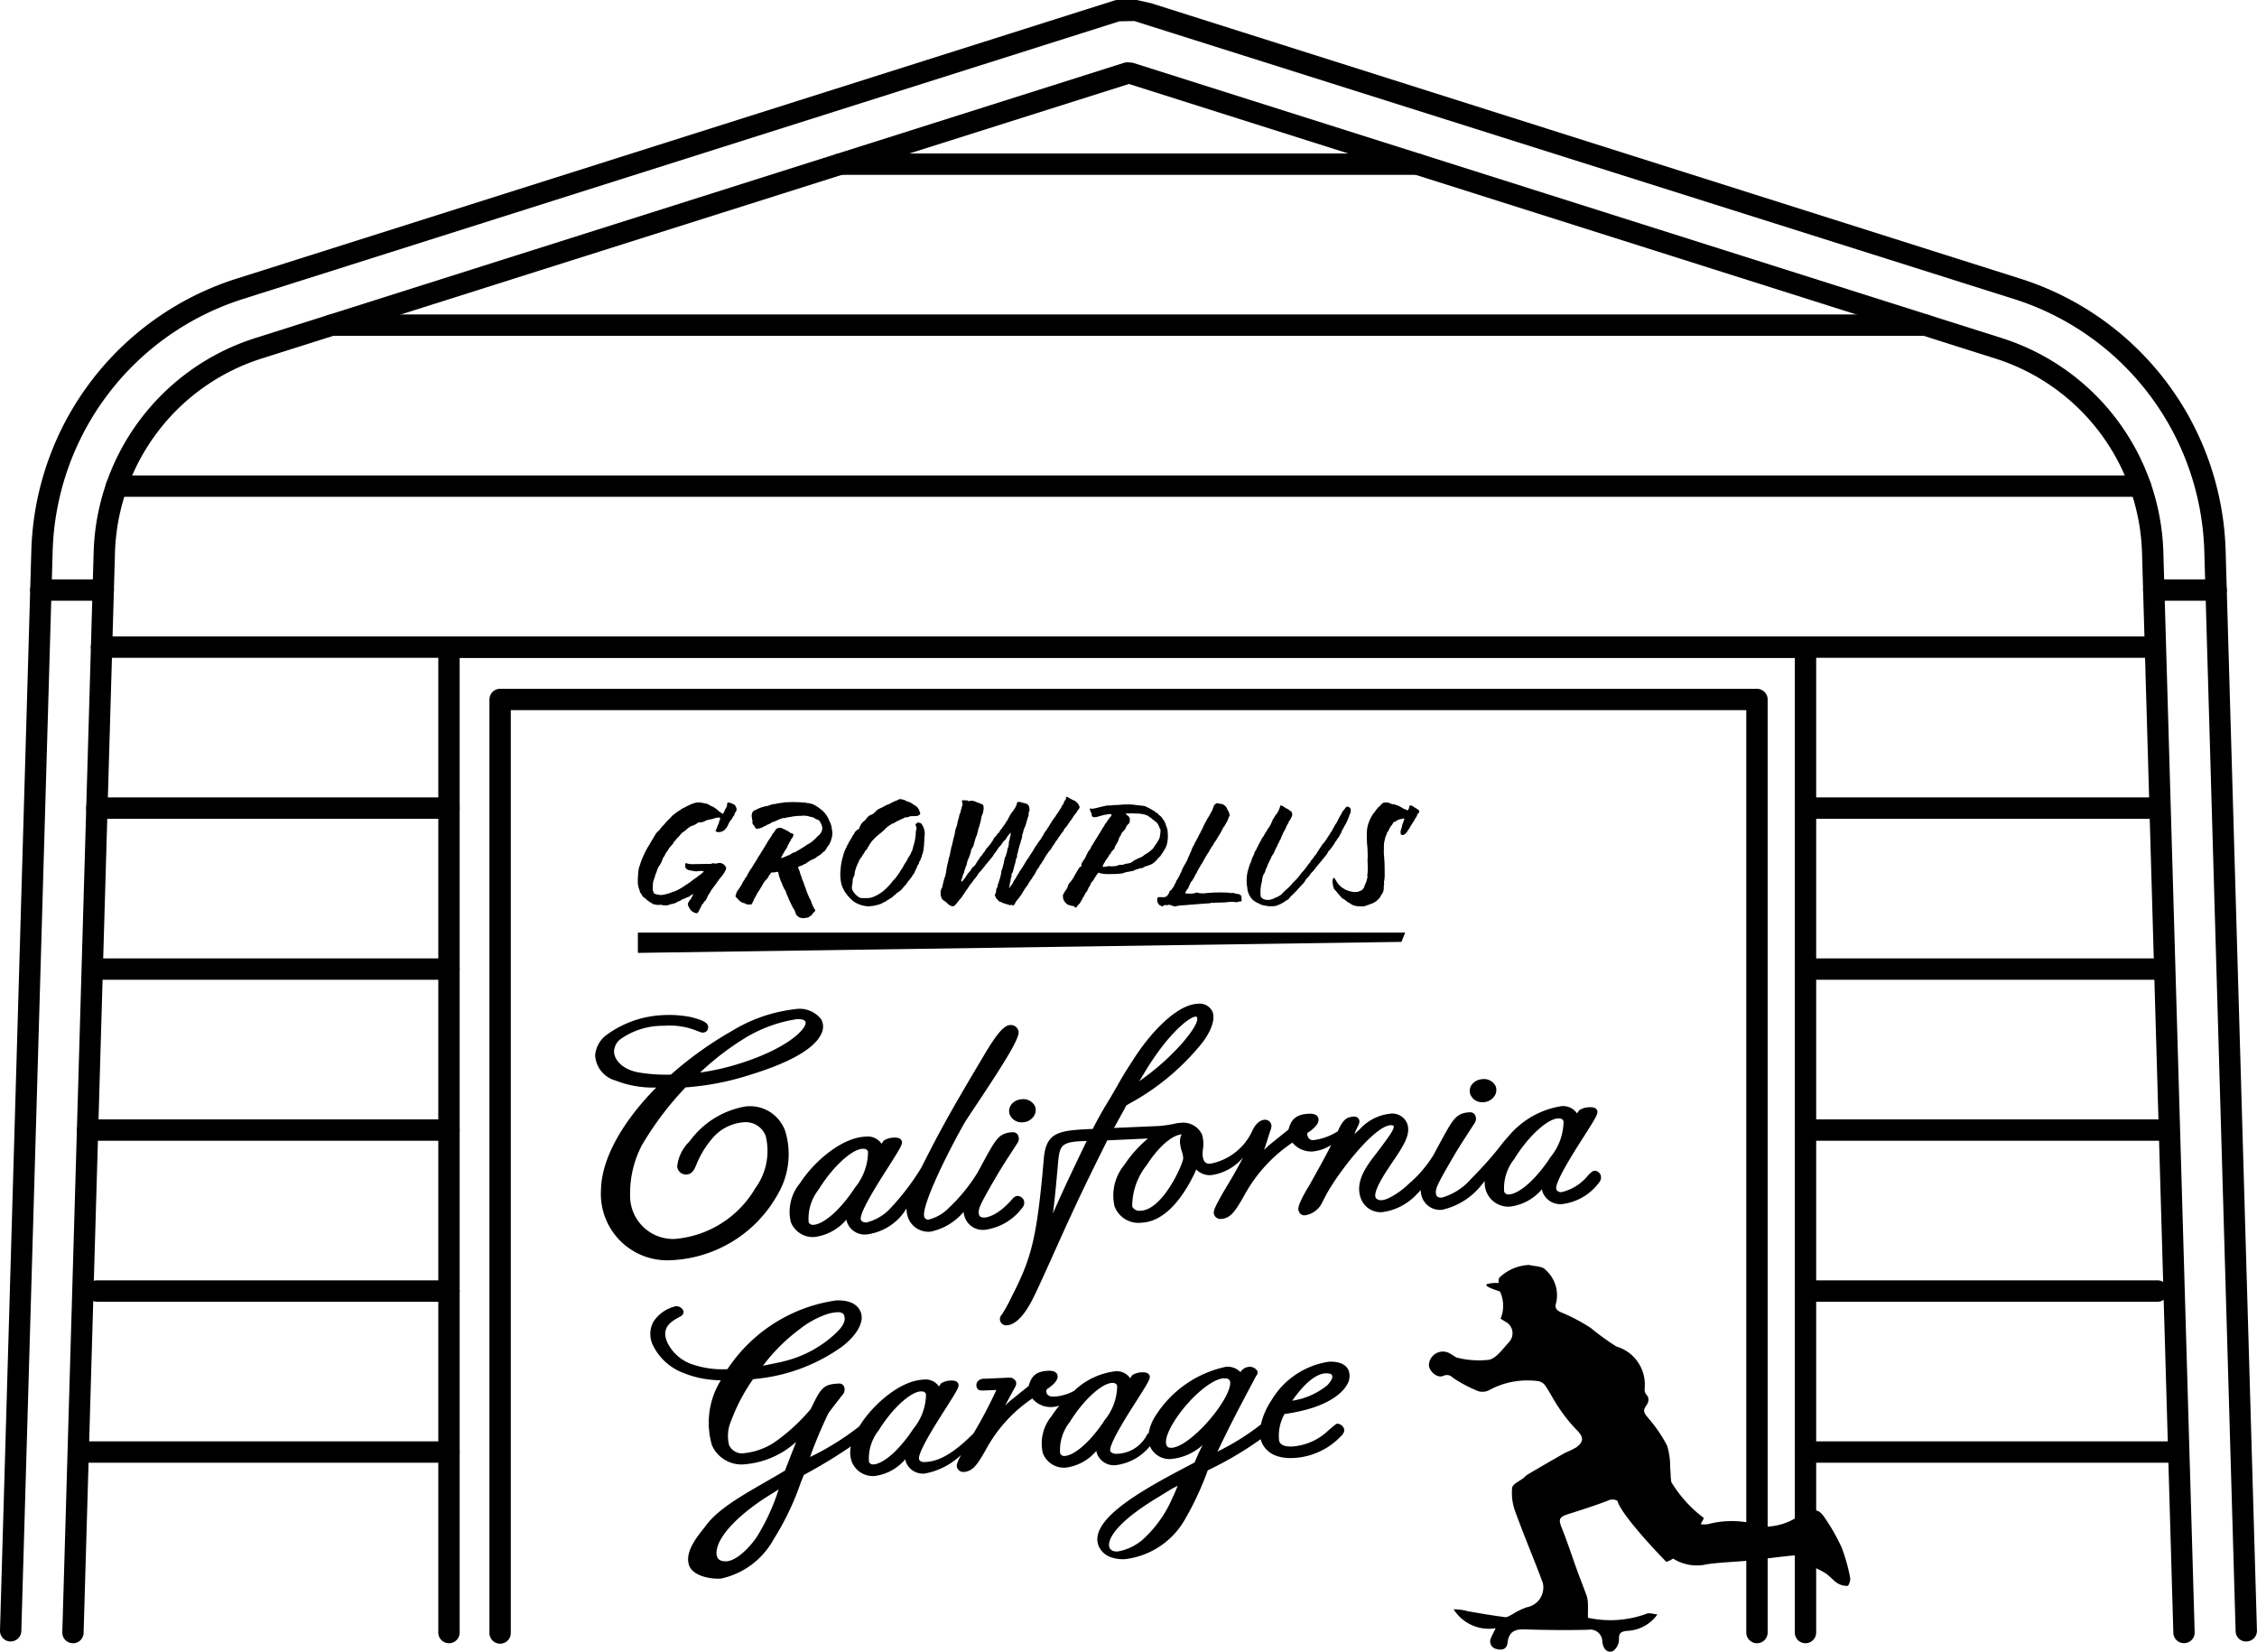 <svg xmlns="http://www.w3.org/2000/svg" xmlns:xlink="http://www.w3.org/1999/xlink" width="121.482" height="88.909" viewBox="0 0 121.482 88.909">
  <defs>
    <clipPath id="clip-path">
      <rect id="長方形_409" data-name="長方形 409" width="121.482" height="88.909" transform="translate(0 0)" fill="none"/>
    </clipPath>
  </defs>
  <g id="グループ_431" data-name="グループ 431" transform="translate(0 0)">
    <g id="グループ_430" data-name="グループ 430" clip-path="url(#clip-path)">
      <path id="パス_2807" data-name="パス 2807" d="M39.234,43.2a1.109,1.109,0,0,1,.309.125.562.562,0,0,1,.108.225.355.355,0,0,1-.092.209.155.155,0,0,0-.025.092.341.341,0,0,1-.041.066.291.291,0,0,0-.067.108.621.621,0,0,1-.067.1.228.228,0,0,0-.066.083c-.009.025-.042.066-.05.084a.567.567,0,0,0-.059.125.716.716,0,0,1-.233.291l-.067.041a.6.6,0,0,1-.084.026.727.727,0,0,1-.108.017.165.165,0,0,1-.108-.017c-.075-.026-.084-.059-.033-.133a.408.408,0,0,0,.041-.084.459.459,0,0,1,.033-.108,1.475,1.475,0,0,0,.075-.176.321.321,0,0,1,.042-.133c.025-.05.034-.074.008-.107s-.033-.034-.092-.026a.944.944,0,0,0-.258.059,1.077,1.077,0,0,1-.175.041.527.527,0,0,0-.108.025.259.259,0,0,1-.075.016.354.354,0,0,0-.1.051.616.616,0,0,1-.167.058c-.109.016-.167-.007-.242.05a.448.448,0,0,1-.117.076c-.025.007-.05.025-.05.033a.913.913,0,0,0-.208.074,1.376,1.376,0,0,0-.208.159,1.372,1.372,0,0,1-.209.158.448.448,0,0,0-.109.109,1.568,1.568,0,0,1-.142.159,1.138,1.138,0,0,0-.125.141.255.255,0,0,1-.066.076.123.123,0,0,0-.05.082.963.963,0,0,1-.092.117c-.042.041-.067.067-.067.075s-.025.034-.049.058a.323.323,0,0,0-.068.109.59.59,0,0,1-.074.1.889.889,0,0,0-.125.225c0,.008-.034.041-.059.084a.332.332,0,0,0-.05.1,1.518,1.518,0,0,1-.217.416.392.392,0,0,0-.058.117,2.636,2.636,0,0,1-.117.317,1.344,1.344,0,0,1-.058.2.942.942,0,0,0-.076.4c-.016.217-.007.243.017.276a.111.111,0,0,1,.017.066c0,.059.125.11.3.133a.56.56,0,0,0,.266-.015,1.6,1.6,0,0,0,.4-.118A.364.364,0,0,1,36.257,48a2.055,2.055,0,0,0,.309-.142l.158-.092c.05-.033.108-.075.142-.092a.608.608,0,0,1,.091-.066.225.225,0,0,0,.084-.05c.016-.017.034-.033.05-.033a.488.488,0,0,0,.075-.058l.125-.092c.15-.117.192-.133.267-.2.05-.034.084-.067.092-.067a.192.192,0,0,0,.083-.058.507.507,0,0,1,.108-.091c.059-.043.034-.076-.091-.076a1,1,0,0,0-.167.008.61.61,0,0,1-.3-.016,1.779,1.779,0,0,1-.192-.033.32.32,0,0,1-.192-.133.544.544,0,0,1-.017-.135c0-.1.009-.125.092-.1a.859.859,0,0,0,.342.041c.292,0,.275-.008.551-.008.141,0,.292-.008.342,0a.347.347,0,0,0,.133-.033c.042-.016.05-.016.075,0a.355.355,0,0,0,.208-.008.377.377,0,0,1,.425.174c.034.059.042.068.026.135a.23.23,0,0,1-.042.1A.416.416,0,0,1,39,46.94c0,.017-.041.066-.057.1l-.059.076a.09.09,0,0,1-.042.057,1.852,1.852,0,0,0-.15.183c-.167.243-.308.426-.342.468a.245.245,0,0,1-.05.076c-.025.015-.034.049-.042.066a.215.215,0,0,1-.049.082.252.252,0,0,0-.034.059c0,.008-.025.025-.042.059a.884.884,0,0,0-.075.15.669.669,0,0,1-.075.141c-.041.051-.116.117-.116.143a.145.145,0,0,1-.042.058l-.025.016a.366.366,0,0,0-.059.117c-.016.051-.025.041-.033.059s-.05.1-.083.166c-.067.133-.084.15-.184.133a.529.529,0,0,1-.325-.25l-.041-.075a.342.342,0,0,1-.051-.15l.009-.059a.653.653,0,0,0,.05-.09.239.239,0,0,1,.058-.084c.033-.033.033-.017.041-.041s.051-.092.084-.168c.025-.059.058-.1.05-.108a.866.866,0,0,0-.184.108c0,.018-.116.067-.141.067a.286.286,0,0,0-.05.025,1.173,1.173,0,0,1-.133.059.261.261,0,0,0-.143.066.336.336,0,0,1-.107.059.279.279,0,0,0-.125.058.412.412,0,0,1-.1.049c-.025.01-.067.018-.083.026s-.042.017-.075.017a.882.882,0,0,0-.175.049.3.3,0,0,1-.175.026H35.74a.237.237,0,0,1-.1-.016.18.18,0,0,0-.116-.01.866.866,0,0,1-.267-.016.174.174,0,0,0-.076-.017.069.069,0,0,1-.042-.016c-.007,0-.033-.025-.075-.051a1.4,1.4,0,0,1-.333-.25.339.339,0,0,0-.075-.049.268.268,0,0,1-.117-.15.24.24,0,0,0-.058-.084.083.083,0,0,1-.034-.059.546.546,0,0,0-.049-.158,1.406,1.406,0,0,1-.067-.317,4.89,4.89,0,0,1,.05-.792l.058-.176c.017-.049.042-.133.058-.174a5.356,5.356,0,0,1,.384-.817c.017-.025.076-.117.125-.209s.133-.217.159-.266.075-.117.083-.143a.854.854,0,0,1,.2-.242.324.324,0,0,0,.092-.108,1.5,1.5,0,0,1,.166-.191.172.172,0,0,0,.042-.043,3.913,3.913,0,0,1,.293-.317.888.888,0,0,0,.116-.125c0-.008.017-.016.042-.041s.083-.059.133-.1a1.009,1.009,0,0,1,.134-.1.757.757,0,0,1,.149-.092.43.43,0,0,1,.084-.067c.008,0,.017,0,.034-.017a.44.44,0,0,1,.1-.049c.042-.018.084-.043.092-.043a.25.25,0,0,1,.083-.049l.134-.059c.025-.025.067-.033.075-.043a.25.25,0,0,0,.091-.023.762.762,0,0,1,.468-.043l.259.051.1.041c.05.025.117.076.159.092a.594.594,0,0,1,.167.084c.033.025.108.074.158.117a1.382,1.382,0,0,0,.275.207c.025,0,.042-.016.092-.133.025-.058.066-.133.092-.184a.307.307,0,0,0,.058-.158.306.306,0,0,1,.017-.108c.016-.017.024-.025.083-.017"/>
      <path id="パス_2808" data-name="パス 2808" d="M42.976,43.178c.033.009.133.009.234.017a1.381,1.381,0,0,1,.183.016.17.17,0,0,0,.091.018,1.2,1.2,0,0,1,.276.066,1.986,1.986,0,0,1,.342.209.664.664,0,0,0,.1.075,1.355,1.355,0,0,1,.366.449l.076.168a1.293,1.293,0,0,1,.117.317,1.5,1.5,0,0,0,.024.174.769.769,0,0,1,.009.25.647.647,0,0,1-.033.192.436.436,0,0,0-.026.076.448.448,0,0,1-.042.125.445.445,0,0,0-.033.083l-.05.076a.7.7,0,0,0-.1.14c-.076.126-.126.2-.142.2a.381.381,0,0,0-.109.082,1.039,1.039,0,0,1-.133.117.917.917,0,0,0-.192.125.264.264,0,0,1-.092.059c-.024.016-.092.041-.142.066a.655.655,0,0,0-.133.075.1.1,0,0,1-.067.035.377.377,0,0,0-.083.066.208.208,0,0,1-.092.049.08.08,0,0,0-.05.018.467.467,0,0,1-.192.092.2.2,0,0,0-.091.041c-.034.008-.05.05-.026.066.009,0,.018.026.018.041l.033.092a.34.34,0,0,1,.033.084,1.186,1.186,0,0,0,.041.143c.017.049.042.1.042.107a1.343,1.343,0,0,0,.092.251.334.334,0,0,1,.033.091.957.957,0,0,0,.067.184c.009.025.042.108.067.192s.067.183.091.242a1.173,1.173,0,0,1,.051.116.365.365,0,0,0,.041.092.553.553,0,0,1,.075.15,2.152,2.152,0,0,0,.2.442.258.258,0,0,1,.033.066c0,.018-.033.059-.083.1a.317.317,0,0,0-.092.117.079.079,0,0,1-.05.051.37.37,0,0,0-.075.049.331.331,0,0,1-.192.076.337.337,0,0,0-.084.008.231.231,0,0,1-.149,0c-.134-.025-.134-.025-.193-.074-.033-.026-.066-.059-.083-.069a.266.266,0,0,1-.05-.1l-.05-.133a.167.167,0,0,1-.025-.059.634.634,0,0,0-.059-.092.469.469,0,0,1-.057-.1.154.154,0,0,0-.026-.058c-.05-.092-.158-.325-.175-.375a1.143,1.143,0,0,0-.066-.151.5.5,0,0,1-.05-.133.831.831,0,0,0-.117-.233.218.218,0,0,1-.025-.05.16.16,0,0,0-.025-.059c-.017-.025-.025-.067-.033-.074-.017-.042-.05-.133-.076-.184a.307.307,0,0,1-.033-.075c-.017-.05-.033-.109-.066-.191a.432.432,0,0,1-.034-.117.324.324,0,0,0-.042-.151.163.163,0,0,0-.091,0,.557.557,0,0,1-.175.025c-.109.008-.126.016-.126.05a.232.232,0,0,1-.049.068.13.13,0,0,0-.042.057.655.655,0,0,1-.133.2.934.934,0,0,0-.176.225l-.058.1c-.009.018-.059.1-.109.184a1.331,1.331,0,0,1-.117.176,1.457,1.457,0,0,0-.074.141c-.042.066-.075.142-.092.166-.059.092-.067.117-.067.135a.165.165,0,0,1-.034.066.146.146,0,0,0-.024.059.234.234,0,0,1-.033.057l-.034.043h-.117a.277.277,0,0,1-.191-.043A1.031,1.031,0,0,0,40,48.6a.465.465,0,0,1-.2-.117c-.034-.034-.092-.092-.125-.133-.092-.075-.1-.11-.075-.159a.121.121,0,0,0,.016-.058.6.6,0,0,1,.117-.233l.051-.068a.266.266,0,0,1,.024-.049,1.221,1.221,0,0,0,.158-.268c.017-.033.05-.074.067-.108a.235.235,0,0,0,.051-.074.184.184,0,0,1,.05-.092.2.2,0,0,0,.075-.1.158.158,0,0,1,.05-.1.26.26,0,0,0,.033-.067.253.253,0,0,1,.033-.058l.05-.075a.264.264,0,0,1,.05-.076c.042-.057.125-.2.15-.24a.236.236,0,0,1,.042-.067.047.047,0,0,0,.025-.043.248.248,0,0,1,.033-.049.509.509,0,0,0,.084-.142,1.431,1.431,0,0,1,.116-.184l.067-.1a.33.33,0,0,1,.059-.1c.025-.051.066-.1.083-.134.042-.076.117-.191.134-.224l.058-.092a1.137,1.137,0,0,1,.075-.135c.025-.033.067-.092.091-.133s.067-.092.084-.117a.213.213,0,0,0,.034-.082.2.2,0,0,1,.041-.059.215.215,0,0,0,.058-.067,1.2,1.2,0,0,1,.151-.2.63.63,0,0,1,.116-.033c.092-.016.1-.008.25.059a.378.378,0,0,0,.076.033,2.284,2.284,0,0,1,.25.142.267.267,0,0,0,.1.059c.092.024.108.041.108.075a.478.478,0,0,1-.116.232.078.078,0,0,0-.034.068.239.239,0,0,1-.05.083.209.209,0,0,0-.041.076.165.165,0,0,1-.034.066.144.144,0,0,0-.042.075.254.254,0,0,1-.042.1c-.024.034-.049.084-.066.11a.11.11,0,0,1-.042.058l-.033.049a.262.262,0,0,1-.05.1.237.237,0,0,0-.042.076.275.275,0,0,1-.033.059c-.008.024-.034.058-.034.074-.008.034-.008.034.009.034.041-.016.158-.059.275-.108a.383.383,0,0,1,.125-.051c.017,0,.042-.008.042-.016s.033-.025.058-.042a.28.28,0,0,0,.092-.059.2.2,0,0,1,.075-.024.392.392,0,0,0,.158-.076,1.782,1.782,0,0,0,.184-.108c.075-.042.184-.109.317-.2a1.013,1.013,0,0,1,.167-.1,2.019,2.019,0,0,0,.4-.333.911.911,0,0,1,.1-.1.643.643,0,0,0,.124-.133.508.508,0,0,0,.084-.284.842.842,0,0,0-.084-.25.267.267,0,0,1-.041-.084.27.27,0,0,0-.175-.116l-.1-.05a.266.266,0,0,0-.175-.075l-.125-.033a1.093,1.093,0,0,0-.334-.043,2.017,2.017,0,0,1-.25.01,3.446,3.446,0,0,0-.392.049,1.071,1.071,0,0,1-.15.025.48.48,0,0,0-.15.033.071.071,0,0,1-.075.008.269.269,0,0,0-.109.018,1.951,1.951,0,0,0-.316.125.933.933,0,0,1-.217.084.168.168,0,0,0-.084.049.124.124,0,0,1-.049.033c-.009,0-.05.018-.076.026a.178.178,0,0,1-.058.025.14.14,0,0,0-.058.041.229.229,0,0,1-.067.033.165.165,0,0,0-.1.051,1.027,1.027,0,0,1-.3.092c-.084.008-.092,0-.151-.1a.38.38,0,0,0-.075-.108.179.179,0,0,1-.05-.166.145.145,0,0,0-.008-.092,1.238,1.238,0,0,1-.025-.159.425.425,0,0,1,.017-.217c.025-.058.033-.084.075-.109a.159.159,0,0,1,.058-.041.824.824,0,0,0,.133-.059,1.8,1.8,0,0,1,.5-.166.7.7,0,0,0,.184-.051.77.77,0,0,1,.208-.058.58.58,0,0,0,.158-.024.978.978,0,0,1,.142-.025,1.825,1.825,0,0,1,.192-.026,1.123,1.123,0,0,1,.275-.025,4.463,4.463,0,0,1,.567,0"/>
      <path id="パス_2809" data-name="パス 2809" d="M48.479,43.02a.763.763,0,0,1,.3.092.235.235,0,0,0,.074.033.742.742,0,0,1,.259.125l.1.067a.539.539,0,0,1,.259.267l.058.159c.008.041.008.049-.041.1-.034.018-.076.042-.076.051a1.908,1.908,0,0,1-.225.016c-.183,0-.209.008-.275.041a.4.4,0,0,1-.142.026.166.166,0,0,0-.116.033.257.257,0,0,1-.109.05.552.552,0,0,0-.125.067c-.025.008-.084.041-.117.051a.755.755,0,0,0-.125.066.142.142,0,0,1-.067.041.891.891,0,0,0-.233.125.169.169,0,0,1-.059.034c-.016.017-.074.058-.133.117a3.432,3.432,0,0,1-.4.35,3.279,3.279,0,0,0-.376.375l-.083.117c-.017.024-.041.067-.059.1a.461.461,0,0,1-.057.092.4.4,0,0,0-.042.082.228.228,0,0,1-.059.068c-.024.016-.05.042-.05.05a.61.61,0,0,1-.083.15.537.537,0,0,0-.059.084.4.4,0,0,1-.091.141.479.479,0,0,0-.075.117,1.412,1.412,0,0,1-.075.166c-.042.084-.084.192-.1.235l-.057.191a.532.532,0,0,0-.017.125.4.4,0,0,1-.051.167.5.5,0,0,0-.058.242.87.87,0,0,1-.025.192.623.623,0,0,0-.016.141.305.305,0,0,0,.049.183.951.951,0,0,0,.243.284c.141.109.166.117.442.109a1.707,1.707,0,0,0,.283-.017,2.035,2.035,0,0,0,.792-.468A2.722,2.722,0,0,0,48,47.491a1.008,1.008,0,0,1,.158-.176,4.291,4.291,0,0,0,.276-.383,2.44,2.44,0,0,1,.149-.225c.034-.068.068-.125.076-.151l.083-.125a.893.893,0,0,0,.1-.176c.025-.041.05-.1.076-.133a.813.813,0,0,0,.124-.232c.025-.043.042-.084.051-.1a.276.276,0,0,0,.024-.066l.042-.167a2.738,2.738,0,0,0,.133-.7.41.41,0,0,1,.026-.183.323.323,0,0,0-.017-.209c-.033-.084-.033-.092-.009-.117a.121.121,0,0,1,.042-.024c.017,0,.033-.018.042-.026.017-.033.041-.033.158.008a.118.118,0,0,1,.084.059.191.191,0,0,0,.042.074.923.923,0,0,1,.1.6c-.008.1-.008.234-.016.3a3.292,3.292,0,0,1-.042.426,1.242,1.242,0,0,1-.075.267.321.321,0,0,0-.016.074.666.666,0,0,1-.034.084.182.182,0,0,0-.025.076.372.372,0,0,1-.042.082.147.147,0,0,0-.041.076.19.19,0,0,1-.067.141.105.105,0,0,0-.034.067.484.484,0,0,1-.024.084l-.059.1a.887.887,0,0,1-.042.1l-.033.076a.256.256,0,0,1-.059.083.166.166,0,0,0-.049.076c-.008.023-.017.049-.034.058L49,47.29a.566.566,0,0,1-.066.091.642.642,0,0,0-.1.125.582.582,0,0,1-.117.151,1.326,1.326,0,0,0-.1.117c-.042.041-.075.1-.092.108a.727.727,0,0,1-.167.133.807.807,0,0,0-.166.134.091.091,0,0,1-.05.042.322.322,0,0,0-.092.084.255.255,0,0,1-.067.049.7.7,0,0,0-.084.05.559.559,0,0,1-.141.083.367.367,0,0,0-.076.058.083.083,0,0,1-.057.026.433.433,0,0,0-.109.058,1.1,1.1,0,0,1-.351.125,1.2,1.2,0,0,1-.283.049c-.025,0-.074.01-.109.01a.323.323,0,0,1-.124,0,.783.783,0,0,0-.15-.025,1.577,1.577,0,0,1-.567-.243,2.623,2.623,0,0,1-.442-.483,2.475,2.475,0,0,1-.184-.375,2.283,2.283,0,0,1-.066-.817c0-.041.016-.117.016-.176a3.4,3.4,0,0,1,.1-.516l.025-.084a1.711,1.711,0,0,1,.167-.434.232.232,0,0,0,.034-.082.1.1,0,0,1,.033-.059.955.955,0,0,0,.05-.092.263.263,0,0,1,.041-.084,3.149,3.149,0,0,0,.192-.332.3.3,0,0,1,.067-.084.259.259,0,0,0,.033-.075.131.131,0,0,1,.05-.068l.084-.074a.07.07,0,0,1,.05-.034c.041,0,.066-.05.092-.133a.563.563,0,0,1,.091-.167.536.536,0,0,1,.092-.108.868.868,0,0,0,.192-.192.56.56,0,0,1,.183-.166.568.568,0,0,0,.259-.16c.125-.124.183-.174.208-.174a3.863,3.863,0,0,0,.367-.184l.125-.059a.191.191,0,0,0,.092-.033,2.153,2.153,0,0,1,.342-.166.8.8,0,0,0,.133-.059c.034-.033.058-.033.125-.025"/>
      <path id="パス_2810" data-name="パス 2810" d="M57.457,42.9a2.657,2.657,0,0,0,.359.193.374.374,0,0,1,.125.083c.016.017.033.042.05.042a.939.939,0,0,1,.116.208c.009.05-.008.076-.074.168a.407.407,0,0,0-.068.1,1.285,1.285,0,0,1-.074.108,1.476,1.476,0,0,0-.176.242.846.846,0,0,1-.074.108.9.9,0,0,0-.084.117.166.166,0,0,1-.041.059.2.2,0,0,0-.042.066l-.092.125c-.083.075-.117.134-.117.159a.319.319,0,0,1-.067.1,1.812,1.812,0,0,0-.133.183.654.654,0,0,1-.083.11c-.009.008-.017.033-.034.049a.3.3,0,0,1-.067.109.591.591,0,0,0-.083.116.7.7,0,0,1-.075.117,1.188,1.188,0,0,0-.133.209.579.579,0,0,1-.092.115c-.025.034-.059.067-.075.092a.239.239,0,0,1-.05.076,1.794,1.794,0,0,0-.15.241l-.183.293a.727.727,0,0,0-.125.207.366.366,0,0,0-.042.051,1.284,1.284,0,0,0-.159.276l-.075.115a.434.434,0,0,0-.075.11c-.017.041-.041.083-.067.091a.1.1,0,0,0-.033.059.527.527,0,0,0-.05.074.678.678,0,0,0-.067.108.209.209,0,0,1-.033.068,1.789,1.789,0,0,0-.217.307.588.588,0,0,0-.058.1,2.171,2.171,0,0,1-.167.24l-.083.11c-.026.041-.067.074-.076.092a.389.389,0,0,0-.05.074c-.042.092-.1.176-.125.176s-.033-.018-.042-.025-.033-.018-.083-.008a.121.121,0,0,1-.116-.01.447.447,0,0,0-.075-.024,1.289,1.289,0,0,1-.317-.109.121.121,0,0,0-.067-.025c-.034,0-.05-.016-.2-.174a.536.536,0,0,1-.092-.217c.008-.008.025-.043.041-.059a.353.353,0,0,0,.026-.133.358.358,0,0,1,.083-.225c.009-.009.009-.025,0-.051a.219.219,0,0,1,.025-.109.217.217,0,0,0,.042-.116c.008-.033.025-.076.033-.1a1.134,1.134,0,0,0,.05-.176l.041-.166c0-.018.009-.059.009-.092a.415.415,0,0,1,.033-.125.708.708,0,0,0,.05-.159,1.209,1.209,0,0,1,.034-.134.357.357,0,0,0,.025-.1.43.43,0,0,1,.025-.133.957.957,0,0,0,.025-.1.161.161,0,0,1,.025-.066.111.111,0,0,0,.033-.059.33.33,0,0,1,.026-.1.754.754,0,0,0,.041-.158.331.331,0,0,1,.033-.135A.815.815,0,0,0,54.3,45.4a.518.518,0,0,1,.024-.15.2.2,0,0,0,.026-.1.148.148,0,0,1,.016-.092.567.567,0,0,0,.025-.1c0-.033.009-.084.009-.1.016-.034-.017-.034-.05.015a.635.635,0,0,0-.092.11.707.707,0,0,0-.092.141.283.283,0,0,1-.1.117L54,45.305a.6.6,0,0,1-.058.092.2.2,0,0,0-.051.067.507.507,0,0,1-.091.107.573.573,0,0,0-.1.135,2.508,2.508,0,0,1-.159.225.683.683,0,0,0-.066.092.78.78,0,0,1-.134.183c-.017,0-.017.016-.024.024a.3.3,0,0,1-.076.1c-.042.041-.075.091-.091.107a.307.307,0,0,1-.05.067.216.216,0,0,0-.059.058.263.263,0,0,1-.041.067,1.571,1.571,0,0,0-.109.133,1.41,1.41,0,0,1-.15.168.944.944,0,0,0-.092.115,1.592,1.592,0,0,1-.2.276.76.76,0,0,0-.076.1.915.915,0,0,1-.084.109.884.884,0,0,1-.074.1.613.613,0,0,0-.067.092c-.025.05-.1.15-.133.2a.177.177,0,0,0-.05.076c-.017.026-.05.067-.067.1a.344.344,0,0,0-.058.084.453.453,0,0,0-.05.074l-.075.1a.532.532,0,0,0-.092.109c-.175.217-.242.292-.284.308s-.05.025-.117,0a.482.482,0,0,1-.225-.141,1.315,1.315,0,0,0-.158-.133.339.339,0,0,1-.175-.2.473.473,0,0,1-.033-.207.449.449,0,0,1,.057-.283.215.215,0,0,0,.042-.126l.034-.142c.008-.033.025-.108.042-.158a.738.738,0,0,1,.058-.184,1.976,1.976,0,0,0,.075-.375c.008-.067.05-.267.083-.4l.025-.109a.955.955,0,0,1,.025-.133.891.891,0,0,0,.042-.117.167.167,0,0,1,.025-.092l.009-.092a.219.219,0,0,1,.016-.074.436.436,0,0,0,.025-.109.257.257,0,0,1,.025-.116c.008-.025.025-.059.025-.067a.459.459,0,0,1,.025-.117c.009-.05.025-.109.033-.142a1.315,1.315,0,0,1,.059-.233A1.557,1.557,0,0,0,51.4,44.8a1.459,1.459,0,0,1,.058-.234,1.071,1.071,0,0,0,.067-.217,1.259,1.259,0,0,1,.05-.216,1.847,1.847,0,0,0,.05-.193.538.538,0,0,1,.042-.141,1.072,1.072,0,0,0,.05-.15.277.277,0,0,1,.024-.1l.025-.1a.139.139,0,0,1,.026-.076.2.2,0,0,0,0-.166.15.15,0,0,1-.009-.084l.009-.049.149.008c.118,0,.142.008.167.025s.059.033.076.016c.033-.041.232-.016.316.025a.5.5,0,0,0,.1.043c.042.016.142.049.267.108a.072.072,0,0,1,.059.058.6.6,0,0,1,0,.292.262.262,0,0,0-.009.074.392.392,0,0,1-.025.076.93.93,0,0,0-.091.325l-.042.191a.551.551,0,0,0-.042.143l-.05.133a.358.358,0,0,0-.025.109.342.342,0,0,1-.033.125l-.017.083a.222.222,0,0,1-.042.1,3.528,3.528,0,0,0-.108.342.886.886,0,0,1-.167.384.15.15,0,0,0-.008.067,2.245,2.245,0,0,1-.175.491,1.386,1.386,0,0,0-.042.15c-.025.133-.033.159-.059.184a.249.249,0,0,0-.024.074.348.348,0,0,1-.017.067.1.1,0,0,0-.025.059,1,1,0,0,0-.033.134,1.066,1.066,0,0,1-.05.116.062.062,0,0,0-.017.033.825.825,0,0,1-.067.217.206.206,0,0,0-.017.1c.009.017.009.035.017.035a.386.386,0,0,0,.125-.135c.017-.025.034-.049.042-.049s.042-.059.075-.117a2.542,2.542,0,0,1,.217-.276.611.611,0,0,0,.066-.1.449.449,0,0,1,.142-.158.416.416,0,0,0,.1-.125c.042-.067.084-.143.108-.176s.068-.092.084-.125a.439.439,0,0,1,.1-.125.472.472,0,0,0,.083-.116.438.438,0,0,1,.076-.092l.075-.117a.507.507,0,0,1,.116-.15,1.063,1.063,0,0,0,.075-.092c.009-.008.026-.033.05-.059a.263.263,0,0,0,.059-.09c.016-.017.042-.059.075-.1a.276.276,0,0,0,.05-.1.541.541,0,0,1,.083-.108.563.563,0,0,0,.1-.125c.016-.025.041-.066.066-.076s.05-.033.05-.041a.376.376,0,0,1,.025-.051.2.2,0,0,0,.042-.074l.033-.041c.025-.01.042-.026.042-.034a.776.776,0,0,1,.1-.15c.05-.076.1-.133.1-.143a.386.386,0,0,1,.075-.115A1.682,1.682,0,0,0,54.3,44a2.2,2.2,0,0,1,.225-.35.258.258,0,0,0,.05-.067.11.11,0,0,1,.025-.041.863.863,0,0,0,.133-.283c.009-.059.017-.076.042-.084a.356.356,0,0,1,.208.017c.026.008.075.024.117.033.2.034.292.108.308.3a.236.236,0,0,1-.016.158.229.229,0,0,0-.025.125.227.227,0,0,1-.017.125c-.033.092-.058.166-.108.35a1.791,1.791,0,0,1-.075.225,1.27,1.27,0,0,0-.1.293.236.236,0,0,1-.033.1.177.177,0,0,0-.017.1,1.108,1.108,0,0,1-.024.142.887.887,0,0,0-.051.158.677.677,0,0,1-.05.159.531.531,0,0,0-.024.1.5.5,0,0,0-.026.091.943.943,0,0,0-.049.184.372.372,0,0,1-.042.149.246.246,0,0,0-.008.076.144.144,0,0,1-.017.1.413.413,0,0,0-.042.109,1.556,1.556,0,0,1-.066.274c-.026.092-.042.135-.068.26l-.024.082a.2.2,0,0,1-.034.092c-.033.033-.042.051-.049.143a.228.228,0,0,1-.026.133.125.125,0,0,0-.016.074.812.812,0,0,1-.026.158.787.787,0,0,0-.033.151.111.111,0,0,1-.017.084c-.024.082,0,.1.042.025a.457.457,0,0,1,.076-.1.567.567,0,0,0,.1-.175l.05-.091a.766.766,0,0,0,.075-.1,1.06,1.06,0,0,1,.109-.192.629.629,0,0,1,.066-.1c0-.016.026-.049.034-.075a6.152,6.152,0,0,0,.35-.551,1.224,1.224,0,0,1,.084-.125A.615.615,0,0,0,55.4,46.1l.126-.191c.041-.059.091-.141.116-.183a.159.159,0,0,1,.05-.084.4.4,0,0,0,.033-.066c.009-.017.017-.033.025-.033a.247.247,0,0,0,.067-.092A2.084,2.084,0,0,1,56,45.2c.008-.018.033-.051.05-.092l.049-.076c.009,0,.026-.033.042-.067s.05-.092.067-.117a1.241,1.241,0,0,1,.142-.2.1.1,0,0,0,.025-.051.188.188,0,0,1,.05-.075c.042-.058.05-.083.116-.183a3.086,3.086,0,0,1,.25-.368.854.854,0,0,0,.051-.082,1.286,1.286,0,0,1,.075-.109c.025-.034.108-.174.2-.307a.273.273,0,0,0,.033-.076.209.209,0,0,1,.05-.075.359.359,0,0,0,.067-.142c0-.026.034-.059.058-.1.042-.051.051-.075.051-.108a.1.1,0,0,1,.016-.068.053.053,0,0,1,.067,0"/>
      <path id="パス_2811" data-name="パス 2811" d="M61.042,43.321c.25.033.492.049.583.074a3.7,3.7,0,0,1,.351.176c.017.008.05.041.066.041a.535.535,0,0,1,.142.092.272.272,0,0,0,.092.059c.033.025.067.049.067.058a.143.143,0,0,0,.066.067.5.5,0,0,1,.134.133c.033.041.05.074.058.074s.008.018.017.043c.008.008.017.025.033.033a1,1,0,0,1,.109.266c.016.051.05.117.05.135a.7.7,0,0,1,.042.258,1.837,1.837,0,0,1-.051.641,1.226,1.226,0,0,1-.166.335c-.084.141-.092.158-.125.183a.2.2,0,0,0-.034.067c-.016.041-.1.084-.2.217a1.368,1.368,0,0,1-.108.107.721.721,0,0,1-.251.168,1.31,1.31,0,0,0-.149.057c-.051.018-.109.026-.134.034s-.042.034-.059.042a.478.478,0,0,1-.208.059.2.2,0,0,0-.1.033.893.893,0,0,1-.092.026.483.483,0,0,0-.117.049.516.516,0,0,1-.183.05.33.33,0,0,0-.1.024c-.017,0-.067.01-.1.01l-.134.033a.293.293,0,0,1-.108.041c-.025,0-.067.017-.091.017s-.109.008-.193.016-.25.008-.374.008A1.971,1.971,0,0,1,59.19,47c-.041-.033-.074-.033-.1.008-.016.025-.058.076-.108.15s-.075.133-.083.133-.017.018-.017.034a.542.542,0,0,1-.125.158l-.042.067a.457.457,0,0,1-.075.158,1.629,1.629,0,0,0-.116.234.409.409,0,0,1-.05.075.147.147,0,0,0-.059.084.077.077,0,0,1-.025.05.068.068,0,0,0-.025.042.128.128,0,0,1-.033.066.28.28,0,0,0-.059.092.763.763,0,0,1-.058.108.4.4,0,0,0-.059.117.639.639,0,0,1-.108.117c-.034.041-.075.1-.091.117-.059.067-.068.057-.126,0-.041-.043-.041-.051-.091-.043s-.092-.033-.242-.058a.589.589,0,0,1-.233-.241.421.421,0,0,1-.051-.168c0-.016.009-.049,0-.066-.017-.041,0-.049.025-.108a1.16,1.16,0,0,1,.067-.117.253.253,0,0,0,.033-.059.429.429,0,0,1,.059-.074.437.437,0,0,0,.075-.168.546.546,0,0,1,.075-.158,1.946,1.946,0,0,0,.308-.45c.217-.383.267-.442.3-.442s.042,0,.051-.067a.239.239,0,0,1,.033-.15c.025-.041.041-.084.067-.1,0-.008.016-.033.025-.058a.279.279,0,0,0,.066-.075l.025-.066c.042-.092.15-.3.167-.327a.811.811,0,0,0,.142-.216.075.075,0,0,1,.025-.059,1.387,1.387,0,0,0,.1-.158c.108-.183.25-.392.259-.417s.116-.176.116-.192a.079.079,0,0,1,.026-.041.5.5,0,0,0,.057-.1.481.481,0,0,1,.068-.108.905.905,0,0,0,.057-.074.283.283,0,0,1,.084-.143.184.184,0,0,0,.05-.066.154.154,0,0,1,.034-.059.279.279,0,0,0,.049-.066c.026-.034.05-.084.067-.1a.318.318,0,0,0,.108-.158c0-.034-.083-.043-.175-.034l-.167.034a.677.677,0,0,0-.158.033.261.261,0,0,1-.091.025.163.163,0,0,0-.059.016.952.952,0,0,1-.283.059c-.067,0-.134-.051-.134-.092a.392.392,0,0,0-.058-.2.092.092,0,0,1-.025-.058.079.079,0,0,0-.017-.059c-.016-.033-.016-.041,0-.051s.042-.016.067-.008c.066.026.125,0,.259-.025a1.734,1.734,0,0,0,.225-.059A1.64,1.64,0,0,0,59.4,43.4a1.1,1.1,0,0,1,.234-.041c.074-.008.158,0,.2-.008a1.193,1.193,0,0,1,.209-.017c.075,0,.2-.008.275-.016a3.983,3.983,0,0,1,.726,0m-.025.467a.325.325,0,0,0-.134,0h-.149c-.151,0-.159,0-.109.057a.3.3,0,0,0,.075.068c.025.008.067.024.058.049s.017.033.033.051.026.041.017.158-.008.125-.05.159c-.058.058-.133.133-.133.158a.551.551,0,0,1-.142.233.55.55,0,0,0-.15.217A.235.235,0,0,1,60.3,45a.387.387,0,0,0-.067.117,1.007,1.007,0,0,1-.142.317.906.906,0,0,0-.117.258c0,.01-.033.035-.075.076a.768.768,0,0,0-.083.092c-.008.026-.025.092-.067.116s-.05.076-.075.109a.66.66,0,0,0-.05.084,1.426,1.426,0,0,0-.134.182.21.21,0,0,1-.033.068c-.074.116-.133.216-.083.241a.128.128,0,0,0,.083,0,.238.238,0,0,1,.1-.008.03.03,0,0,0,.041-.017.134.134,0,0,1,.067-.016c.017,0,.05.008.075.008a.635.635,0,0,0,.183,0,.826.826,0,0,0,.251-.042.288.288,0,0,1,.158-.033.4.4,0,0,0,.217-.043.457.457,0,0,1,.125-.023.859.859,0,0,0,.2-.051.417.417,0,0,0,.109-.074,1.775,1.775,0,0,1,.374-.192.75.75,0,0,0,.234-.143.387.387,0,0,1,.092-.058,1.911,1.911,0,0,0,.375-.292.747.747,0,0,0,.083-.125,3.036,3.036,0,0,0,.217-.334.5.5,0,0,0,.075-.233c.026-.133.05-.324.009-.367a.2.2,0,0,1-.034-.074l-.05-.118c-.024-.066-.133-.2-.166-.2-.017,0-.034-.018-.042-.033s-.033-.034-.075-.059-.092-.084-.125-.109a.392.392,0,0,0-.084-.041.027.027,0,0,1-.025-.026c-.017-.025-.033-.041-.041-.041a.216.216,0,0,1-.067-.025c-.025-.008-.05-.026-.058-.026a.258.258,0,0,1-.084-.025,1.934,1.934,0,0,0-.383-.049,1.47,1.47,0,0,1-.192-.008"/>
      <path id="パス_2812" data-name="パス 2812" d="M66.827,48.515a.774.774,0,0,1-.1.01.387.387,0,0,0-.1.023.119.119,0,0,1-.083.018,1.57,1.57,0,0,0-.451-.008,3.1,3.1,0,0,1-.342.024c-.158,0-.326.009-.35.009a.366.366,0,0,1-.134.008c-.05-.008-.083-.008-.1.008a.307.307,0,0,1-.083.017c-.225.016-.533.034-.584.041-.025.008-.125.008-.216.018l-.318.024c-.083.009-.241.025-.317.025a1.585,1.585,0,0,0-.358.051c-.025.015-.058.015-.133-.01a.638.638,0,0,1-.125-.041c-.017-.025-.118-.033-.184-.016a.129.129,0,0,1-.092.008c-.025-.025-.066-.017-.125.025-.041.034-.05.042-.091.034a.935.935,0,0,1-.125-.059.362.362,0,0,1-.109-.4c.025-.033.025-.033.225-.033a.526.526,0,0,0,.234-.025.509.509,0,0,0,.167-.233.179.179,0,0,1,.091-.117.283.283,0,0,0,.067-.075.16.16,0,0,1,.067-.084.2.2,0,0,0,.033-.074.051.051,0,0,1,.025-.043c.008-.016.017-.024.017-.033s.017-.041.041-.082a.414.414,0,0,0,.042-.1.106.106,0,0,1,.033-.057,2.321,2.321,0,0,0,.175-.318.242.242,0,0,1,.026-.067.128.128,0,0,0,.042-.091,2.8,2.8,0,0,1,.175-.35,2.4,2.4,0,0,0,.141-.259c.05-.133.125-.291.167-.391a1.086,1.086,0,0,0,.058-.134,1.14,1.14,0,0,1,.142-.292.154.154,0,0,0,.025-.074,1.817,1.817,0,0,0,.125-.227,2.169,2.169,0,0,0,.109-.215c.024-.043.058-.092.074-.125a.2.2,0,0,1,.026-.059c0-.009.025-.033.033-.066.066-.125.117-.242.158-.309.05-.109-.1.174-.058.074.05-.074.183-.324.233-.416a1.24,1.24,0,0,0,.134-.234,1.181,1.181,0,0,0,.175-.376c.042-.09.059-.133.133-.174a.14.14,0,0,1,.151-.017.353.353,0,0,0,.133.025.257.257,0,0,1,.15.059.421.421,0,0,1,.175.209,1.267,1.267,0,0,0,.059.115.2.2,0,0,1,.05.135l.033.1-.05.091-.067.175a.61.61,0,0,1-.083.15c-.017.041-.058.092-.067.125a.174.174,0,0,1-.05.084c-.008,0-.008,0-.017.008l.059-.1a.188.188,0,0,0-.05.075.029.029,0,0,1-.009.025.2.2,0,0,0-.042.067c0,.017.017-.026.042-.067a.533.533,0,0,1-.049.084c-.026.049-.059.125-.084.166s-.042.075-.042.084a3.832,3.832,0,0,0-.224.366l-.051.067a.642.642,0,0,0-.075.109.892.892,0,0,1-.067.125.316.316,0,0,0-.074.108.267.267,0,0,1-.051.076.17.17,0,0,0-.033.058.771.771,0,0,1-.109.182c-.041.051-.208.352-.267.467a.108.108,0,0,1-.033.059.092.092,0,0,0-.05.067l-.05.084c-.016.025-.049.083-.167.3a.461.461,0,0,1-.083.142.888.888,0,0,0-.042.084.282.282,0,0,1-.033.083c-.017.025-.05.066-.059.084a.326.326,0,0,1-.066.107.4.4,0,0,0-.075.092.182.182,0,0,1-.025.076c-.033.049-.067.151-.092.2a.222.222,0,0,1-.058.084c-.034.041-.109.166-.1.2,0,.008.024.018.092.018a1.254,1.254,0,0,0,.475-.034c.033-.025.05-.025.116,0a1.26,1.26,0,0,0,.476.008,8.16,8.16,0,0,1,1.184-.017.454.454,0,0,0,.142.017.277.277,0,0,1,.191.026c.017,0,.075.015.125.023a.254.254,0,0,1,.151.051c.024.017.066.051.066.067,0,.033.017.267.009.283"/>
      <path id="パス_2813" data-name="パス 2813" d="M69.159,43.471c.033.016.084.049.108.057a.721.721,0,0,1,.084.043.331.331,0,0,0,.075.058c.016.008.05.042.084.067a.217.217,0,0,1,.041.141.193.193,0,0,1-.033.133l-.05.109a.666.666,0,0,1-.083.117.249.249,0,0,0-.034.092l-.042.075c-.016.025-.033.058-.049.084l-.092.207a.353.353,0,0,0-.034.059.258.258,0,0,1-.042.066l-.041.092c-.017.041-.042.1-.058.133a.762.762,0,0,0-.042.092.208.208,0,0,1-.042.1.464.464,0,0,0-.058.116.357.357,0,0,1-.042.084.183.183,0,0,0-.042.092.669.669,0,0,1-.066.125.142.142,0,0,0-.026.058.259.259,0,0,1-.033.075.252.252,0,0,0-.05.107.429.429,0,0,1-.059.11c-.024.033-.041.074-.049.074a.826.826,0,0,0-.084.176,1.277,1.277,0,0,0-.083.176,1,1,0,0,0-.1.215,1.539,1.539,0,0,1-.058.143.3.3,0,0,0-.051.125.445.445,0,0,1-.092.191.993.993,0,0,0-.083.3.445.445,0,0,1-.024.141,2.1,2.1,0,0,0-.059.667.192.192,0,0,0,.092.184.444.444,0,0,0,.275.083.43.43,0,0,0,.208-.025.238.238,0,0,1,.084-.025.152.152,0,0,0,.083-.041.406.406,0,0,1,.109-.042,1.158,1.158,0,0,0,.325-.209c0-.017.033-.05.05-.066.033-.017.058-.043.058-.059a.274.274,0,0,1,.05-.041,3.153,3.153,0,0,0,.417-.426,2.749,2.749,0,0,0,.384-.424c.016-.026.058-.068.083-.11a2.274,2.274,0,0,0,.267-.324,1.654,1.654,0,0,1,.142-.184.506.506,0,0,0,.083-.125.206.206,0,0,1,.067-.074c.025-.043.067-.092.083-.118a1.163,1.163,0,0,1,.134-.168c.008-.015.05-.09.1-.166s.1-.158.108-.166a.617.617,0,0,1,.059-.084.822.822,0,0,1,.133-.184.267.267,0,0,0,.042-.049,1.138,1.138,0,0,0,.083-.117c.033-.041.066-.1.083-.125s.051-.084.084-.125c.017-.033.05-.075.05-.084a.343.343,0,0,1,.05-.075c.025-.033.058-.091.075-.117a.269.269,0,0,1,.059-.107.873.873,0,0,1,.066-.126l.041-.076a.647.647,0,0,0,.092-.141,4.559,4.559,0,0,1,.217-.408.208.208,0,0,0,.042-.092.49.49,0,0,1,.092-.117c.041-.049.083-.116.108-.141.034-.043.042-.051.084-.059a.2.2,0,0,1,.158.084c.033.041.033.057.033.133a1.461,1.461,0,0,1-.025.151.746.746,0,0,0-.058.125.742.742,0,0,1-.059.158,1.1,1.1,0,0,1-.058.141.981.981,0,0,1-.109.2,2.318,2.318,0,0,1-.116.216l-.05.1a.27.27,0,0,0-.042.108c-.025.041-.058.109-.083.142a.7.7,0,0,0-.042.083c0,.009-.025.033-.05.05-.009.026-.042.067-.058.1s-.042.059-.042.067a.216.216,0,0,0-.067.091,1.158,1.158,0,0,1-.066.11.044.044,0,0,0-.026.041c0,.008-.041.049-.074.1s-.084.1-.1.125a.159.159,0,0,1-.066.066c-.008.018-.034.041-.034.059a.679.679,0,0,1-.133.2c-.017.018-.05.068-.075.1s-.05.066-.067.066l-.041.059a1.251,1.251,0,0,1-.109.133c-.033.049-.108.125-.134.158s-.066.084-.074.1c-.025.025-.051.067-.075.092a1.589,1.589,0,0,1-.142.166.662.662,0,0,0-.125.151.63.63,0,0,1-.05.074c-.025.017-.042.051-.067.068-.008.016-.025.041-.034.041a.55.55,0,0,0-.125.176,1.314,1.314,0,0,1-.158.182c-.075.084-.192.2-.234.26-.149.158-.208.215-.3.3-.042.033-.1.109-.141.151a.232.232,0,0,1-.126.107.326.326,0,0,0-.091.059,1.836,1.836,0,0,1-.5.25,1.447,1.447,0,0,1-.633-.025.762.762,0,0,1-.117-.024.97.97,0,0,1-.108-.043.409.409,0,0,0-.134-.066.919.919,0,0,1-.359-.284,1.1,1.1,0,0,1-.183-.442l-.008-.1a2.089,2.089,0,0,1,.058-1c.025-.067.042-.151.059-.184a.68.68,0,0,1,.041-.117.335.335,0,0,0,.05-.116,1.916,1.916,0,0,1,.125-.316.124.124,0,0,0,.034-.069.443.443,0,0,1,.091-.2.357.357,0,0,0,.051-.108.206.206,0,0,1,.033-.066.4.4,0,0,0,.058-.117c.017-.043.034-.076.042-.076s.017-.016.025-.042a.158.158,0,0,1,.041-.074.439.439,0,0,0,.05-.109,1.581,1.581,0,0,1,.1-.151l.05-.074a.759.759,0,0,1,.108-.184.991.991,0,0,0,.059-.108.656.656,0,0,1,.092-.133c.024-.034.066-.109.1-.167a1.305,1.305,0,0,1,.059-.134.12.12,0,0,0,.025-.066.514.514,0,0,1,.049-.092c.026-.017.042-.066.059-.1l.059-.091a1.124,1.124,0,0,0,.241-.452c.017-.041.017-.074.025-.082a.731.731,0,0,1,.242.117"/>
      <path id="パス_2814" data-name="パス 2814" d="M74.638,43.2a.4.4,0,0,1,.184.041.371.371,0,0,0,.158.051c.041.008.109.016.133.024a.449.449,0,0,0,.117.042.25.25,0,0,1,.083.042.782.782,0,0,1,.126.066.565.565,0,0,1,.108.067.161.161,0,0,0,.067.025.229.229,0,0,1,.083.033.068.068,0,0,0,.075.018c.033-.008.066-.092.083-.176s.025-.092.117-.067a.359.359,0,0,1,.142.084c.033.016.1.059.142.083a.3.3,0,0,1,.108.084c.042.066.042.107-.025.158l-.05.066a.549.549,0,0,1-.116.217c-.017.026-.034.042-.034.059a.092.092,0,0,1-.025.059c-.05.066-.217.342-.234.367a.189.189,0,0,1-.05.09.16.16,0,0,0-.058.084l-.075.109c-.1.1-.159.141-.242.116-.058-.016-.066-.033-.066-.15a.269.269,0,0,1,.033-.159.869.869,0,0,1,.033-.115,1.058,1.058,0,0,1,.092-.3.878.878,0,0,0,.041-.159c0-.008-.058-.008-.149.026a.6.6,0,0,0-.293.107.145.145,0,0,1-.066.043.135.135,0,0,0-.109.082c0,.026-.042.076-.066.1a1.333,1.333,0,0,0-.175.307c0,.01-.025.033-.05.059a.515.515,0,0,0-.042.1.611.611,0,0,1-.033.092.891.891,0,0,0-.075.26l-.026.1a2.879,2.879,0,0,0-.016.366c0,.068-.008.209,0,.283,0,.035.016.117.016.184s.009.142.009.168c.017.058.017.649.017.85-.009.092-.017.184-.026.233a.2.2,0,0,0-.008.117.128.128,0,0,1-.008.092c0,.033-.008.125-.008.192a.555.555,0,0,1-.109.324c-.033.025-.05.084-.075.125a.364.364,0,0,1-.1.125l-.092.092a1.056,1.056,0,0,1-.275.159.522.522,0,0,0-.125.042.805.805,0,0,1-.117.042.1.1,0,0,0-.058.025.727.727,0,0,1-.325.033c-.025,0-.084-.009-.15-.009a1.316,1.316,0,0,1-.217-.049.557.557,0,0,1-.133-.076.511.511,0,0,0-.1-.057,1.093,1.093,0,0,1-.166-.118.664.664,0,0,0-.117-.084c-.059-.015-.092-.058-.3-.291a1,1,0,0,1-.108-.143.38.38,0,0,1-.067-.066.172.172,0,0,1-.066-.116l-.033-.125-.018-.117c-.024-.176.009-.209.059-.276l.016-.025.026.043a.247.247,0,0,1,.05.074l.058.092a.35.35,0,0,0,.05.075.96.96,0,0,0,.275.275l.084.051c.016.025.075.049.258.115l.142.034a.737.737,0,0,0,.259.017c.05,0,.083,0,.1-.017.017,0,.034-.016.05-.016a.4.4,0,0,0,.276-.242.342.342,0,0,1,.041-.116,1.464,1.464,0,0,0,.1-.268c.008-.05.024-.107.033-.141a.136.136,0,0,0-.017-.084.143.143,0,0,1,.017-.066,5.376,5.376,0,0,0,0-.735c0-.066.016-.158.009-.325s-.009-.357-.018-.426a5.171,5.171,0,0,1-.016-.932,1.982,1.982,0,0,1,.358-.876.357.357,0,0,0,.075-.092,1.434,1.434,0,0,1,.217-.258c.034-.025.076-.059.084-.084a.429.429,0,0,1,.175-.133Z"/>
      <path id="パス_2815" data-name="パス 2815" d="M75.433,50.7l-41.1.592V50.2h41.3Z"/>
      <path id="パス_2816" data-name="パス 2816" d="M94.568,88.453a.575.575,0,0,1-.575-.575V38.228h-66.5v49.65a.575.575,0,1,1-1.149,0V37.653a.575.575,0,0,1,.574-.575H94.568a.575.575,0,0,1,.575.575V87.878a.575.575,0,0,1-.575.575"/>
      <path id="パス_2817" data-name="パス 2817" d="M103.636,18.077H17.846a.575.575,0,1,1,0-1.15h85.79a.575.575,0,0,1,0,1.15"/>
      <path id="パス_2818" data-name="パス 2818" d="M115.209,26.743H6.273a.575.575,0,1,1,0-1.15H115.209a.575.575,0,0,1,0,1.15"/>
      <path id="パス_2819" data-name="パス 2819" d="M76.29,9.412h-31.1a.575.575,0,1,1,0-1.15h31.1a.575.575,0,0,1,0,1.15"/>
      <path id="パス_2820" data-name="パス 2820" d="M116,35.409H5.466a.575.575,0,0,1,0-1.15H116a.575.575,0,0,1,0,1.15"/>
      <path id="パス_2821" data-name="パス 2821" d="M24.166,44.075H5.216a.575.575,0,0,1,0-1.15h18.95a.575.575,0,0,1,0,1.15"/>
      <path id="パス_2822" data-name="パス 2822" d="M24.166,52.74H5.216a.575.575,0,0,1,0-1.15h18.95a.575.575,0,0,1,0,1.15"/>
      <path id="パス_2823" data-name="パス 2823" d="M24.166,61.406H4.713a.575.575,0,1,1,0-1.15H24.166a.575.575,0,1,1,0,1.15"/>
      <path id="パス_2824" data-name="パス 2824" d="M24.166,70.07H5.216a.575.575,0,0,1,0-1.15h18.95a.575.575,0,0,1,0,1.15"/>
      <path id="パス_2825" data-name="パス 2825" d="M24.166,78.736H4.713a.575.575,0,0,1,0-1.15H24.166a.575.575,0,0,1,0,1.15"/>
      <path id="パス_2826" data-name="パス 2826" d="M116.13,44.075H97.18a.575.575,0,0,1,0-1.15h18.95a.575.575,0,1,1,0,1.15"/>
      <path id="パス_2827" data-name="パス 2827" d="M116.13,52.74H97.18a.575.575,0,0,1,0-1.15h18.95a.575.575,0,1,1,0,1.15"/>
      <path id="パス_2828" data-name="パス 2828" d="M116.633,61.406H97.18a.575.575,0,0,1,0-1.15h19.453a.575.575,0,0,1,0,1.15"/>
      <path id="パス_2829" data-name="パス 2829" d="M116.13,70.07H97.18a.575.575,0,0,1,0-1.15h18.95a.575.575,0,1,1,0,1.15"/>
      <path id="パス_2830" data-name="パス 2830" d="M116.633,78.736H97.18a.575.575,0,0,1,0-1.15h19.453a.575.575,0,0,1,0,1.15"/>
      <path id="パス_2831" data-name="パス 2831" d="M97.18,88.453a.575.575,0,0,1-.575-.575V35.409H24.741V87.878a.575.575,0,1,1-1.15,0V34.834a.575.575,0,0,1,.575-.575H97.18a.575.575,0,0,1,.575.575V87.878a.575.575,0,0,1-.575.575"/>
      <path id="パス_2832" data-name="パス 2832" d="M.574,88.358H.557A.574.574,0,0,1,0,87.766L1.687,29.624a15.831,15.831,0,0,1,11.03-14.619L59.981.027A.563.563,0,0,1,60.154,0h1.037l.77.174,46.8,14.831a15.833,15.833,0,0,1,11.032,14.619l1.686,58.142a.575.575,0,0,1-.557.592.559.559,0,0,1-.591-.557l-1.686-58.143A14.68,14.68,0,0,0,108.417,16.1L61.053,1.132l-.805.016L13.064,16.1A14.68,14.68,0,0,0,2.835,29.658L1.148,87.8a.575.575,0,0,1-.574.557"/>
      <path id="パス_2833" data-name="パス 2833" d="M3.928,88.453H3.911a.574.574,0,0,1-.557-.592L5.041,29.719A12.471,12.471,0,0,1,13.731,18.2L60.5,3.382a.6.6,0,0,1,.174-.026,1.877,1.877,0,0,1,.309.026L107.75,18.2a12.473,12.473,0,0,1,8.691,11.517l1.686,58.142a.574.574,0,1,1-1.148.035l-1.686-58.143A11.322,11.322,0,0,0,107.4,19.3L60.764,4.52,14.078,19.3A11.32,11.32,0,0,0,6.189,29.753L4.5,87.9a.575.575,0,0,1-.574.557"/>
      <path id="パス_2834" data-name="パス 2834" d="M72.486,74.565a.9.9,0,0,0,.106-.787c-.132-.333-.508-.5-1.06-.479a4.335,4.335,0,0,0-3.1,2.083,3.876,3.876,0,0,0-.564,1.294,13.034,13.034,0,0,1-2.34,1.461c.631-1.31.909-1.866,2.088-4.081a.254.254,0,0,0,.062-.254.481.481,0,0,0-.46-.226.6.6,0,0,0-.451.284.946.946,0,0,0-.822-.279,5.934,5.934,0,0,0-3.7,2.555,2.56,2.56,0,0,0-.429,1.061c-.014-.013-.029-.026-.044-.041a1.862,1.862,0,0,1-1.725,1.1c-.209-.022-.272-.112-.282-.136-.125-.316.909-1.935,1.406-2.714.682-1.069.762-1.223.7-1.371s-.243-.173-.387-.166a1.02,1.02,0,0,0-.524.143.193.193,0,0,0-.029.028s-.047.063-.1.149a.869.869,0,0,0-.848-.369,3.864,3.864,0,0,0-2.166,1.044,2.474,2.474,0,0,1-1.1.313c-.449.02-.441-.346-.354-.407.448-.3.631-.561.541-.786-.08-.2-.363-.2-.449-.2-.645.028-.935.243-1.083.816l-1.015.818-.251.234c.121-.235.282-.533.531-.988a.348.348,0,0,0,.045-.3.382.382,0,0,0-.386-.205l-.032,0-1.3.057a.423.423,0,0,0-.36.168.353.353,0,0,0-.025.312c.067.167.243.159.4.152l.65-.028A24.384,24.384,0,0,1,52.4,77.155C51,78.568,50.236,78.68,49.754,78.7c-.21.009-.271-.111-.281-.136-.125-.316.908-1.935,1.406-2.714.682-1.069.761-1.223.7-1.371s-.243-.172-.387-.166a1.015,1.015,0,0,0-.525.144.153.153,0,0,0-.029.028s-.046.062-.1.148a.865.865,0,0,0-.847-.369c-1.211.053-2.643,1.281-3.373,2.409-.021.033-.041.065-.06.1A14.373,14.373,0,0,1,43.6,78.429a24.473,24.473,0,0,1,.99-2.359c.09-.127.285-.382.726-.949a.45.45,0,0,0,.12-.475.29.29,0,0,0-.323-.168c-.826.036-.939.267-1.481,1.376l-.1.115a10.074,10.074,0,0,1-1.87,1.684,3.65,3.65,0,0,1-1.6.569.768.768,0,0,1-.819-.431,2.039,2.039,0,0,1,.12-1.334,9.718,9.718,0,0,1,1.166-2.211l.141-.022a9.551,9.551,0,0,0,4.672-1.751c.809-.631,1.187-1.339.985-1.847C46.147,70.183,45.7,69.975,45,70a8.443,8.443,0,0,0-5.845,3.7,5.005,5.005,0,0,1-1.985-.292,2.3,2.3,0,0,1-1.287-1.225c-.255-.714.177-1.018.684-1.29l.007-.005c.254-.115.225-.281.2-.347a.415.415,0,0,0-.4-.229,1.966,1.966,0,0,0-1.2.827,1.392,1.392,0,0,0-.062,1.206,3.009,3.009,0,0,0,1.7,1.57,5.452,5.452,0,0,0,1.986.382,4.341,4.341,0,0,0-.477,3.5,1.737,1.737,0,0,0,1.807,1.019,4.678,4.678,0,0,0,2.723-1.2l-.6,1.543C40.633,80.139,38.83,81,38.01,82.1c-.318.432-1.208,1.372-.915,2.175.18.491.974.731,1.7.7a4.251,4.251,0,0,0,2.848-2.122A14.511,14.511,0,0,0,43.1,79.806l.167-.414A26.97,26.97,0,0,0,45.8,77.857a1.439,1.439,0,0,0,.045.817,1.219,1.219,0,0,0,1.243.776,2.579,2.579,0,0,0,1.636-.9.867.867,0,0,0,.051.183.975.975,0,0,0,1.005.584,3.8,3.8,0,0,0,1.95-1c-.22.414-.252.555-.224.654l.006.017a.349.349,0,0,0,.353.244c.515-.023.76-.443,1.165-1.137l.009-.016a7.767,7.767,0,0,1,2.524-2.8,1.294,1.294,0,0,0,1.035.461,1.4,1.4,0,0,0,.421-.078,5.77,5.77,0,0,0-.415.561,2.318,2.318,0,0,0-.474,2A1.221,1.221,0,0,0,57.372,79a2.582,2.582,0,0,0,1.637-.9.892.892,0,0,0,.051.184.973.973,0,0,0,1,.583,2.818,2.818,0,0,0,1.833-1.02,1.146,1.146,0,0,0,1.173.685,2.93,2.93,0,0,0,1.666-.748c-.162.312-.267.537-.436.945l-.006,0C61.865,80,58.54,81.72,59.134,83.219a1.1,1.1,0,0,0,.648.6l0,0h0a2,2,0,0,0,.77.108,4.282,4.282,0,0,0,3.211-2.112,16.292,16.292,0,0,0,1.243-2.667l.07-.036a18.5,18.5,0,0,0,2.759-1.629l.018-.013a1.081,1.081,0,0,0,.042.129c.17.43.607.932,1.721.883a3.765,3.765,0,0,0,2.545-1.159c.076-.071.251-.238.171-.44A.406.406,0,0,0,72,76.636c-.071,0-.077,0-.476.339a3.132,3.132,0,0,1-1.96.887c-.407.017-.626-.07-.711-.283a2.354,2.354,0,0,1,.288-1.466c2.388-.331,3.133-1.19,3.344-1.548m-1.12-.639c.107,0,.293,0,.335.109.063.158-.133.39-.228.5l-.02.023a3.9,3.9,0,0,1-1.9.84c.674-.956,1.282-1.451,1.812-1.475M43.128,71.48a4.992,4.992,0,0,1,1.336-.724,2.183,2.183,0,0,1,.594-.12c.3-.013.352.111.371.157.065.167.1.444-.391.922a6.178,6.178,0,0,1-2.888,1.571c-.054.014-.1.025-.114.031l-.971.2a9.75,9.75,0,0,1,2.063-2.034m-1.253,8.8a11.42,11.42,0,0,1-1.111,2.4c-.417.641-1.141,1.337-1.662,1.359-.4.018-.475-.177-.5-.241-.169-.427.176-1.57,2.538-3.143q.292-.185.593-.371l.176-.111Zm5.134-1.456a.219.219,0,0,1-.238-.151,2.424,2.424,0,0,1,.522-1.678c.684-1.121,1.668-2.044,2.239-2.1l.035,0c.176-.008.237.054.275.15a2.954,2.954,0,0,1-.676,1.853c-.72,1.111-1.607,1.9-2.157,1.928M57.3,78.372a.221.221,0,0,1-.24-.151,2.426,2.426,0,0,1,.523-1.678c.684-1.122,1.667-2.044,2.238-2.1l.035,0c.176-.008.238.054.275.15a2.947,2.947,0,0,1-.676,1.853c-.719,1.111-1.606,1.9-2.155,1.928m5.849,2.154a6.468,6.468,0,0,1-1.716,2.411l-.028.019a2.8,2.8,0,0,1-1.237.555.674.674,0,0,1-.25-.025.345.345,0,0,1-.2-.179c-.059-.148-.215-.969,2.451-2.615.141-.084.285-.174.426-.261.25-.156.486-.3.683-.4l.111-.057c-.082.2-.2.491-.236.556m-.1-2.6c-.172.008-.233-.054-.27-.15-.094-.236.067-.719.43-1.293.746-1.179,1.974-2.252,2.631-2.294l.037,0c.259-.012.3.1.317.135.063.161-.025.575-.464,1.253-.7,1.088-1.978,2.32-2.681,2.351"/>
      <path id="パス_2835" data-name="パス 2835" d="M42.277,60.924a2.01,2.01,0,0,0-2.141-1.366,4.691,4.691,0,0,0-3.022,1.883,2.181,2.181,0,0,0-.664,1.348.472.472,0,0,0,.464.434c.353,0,.468-.286.582-.567a4.981,4.981,0,0,1,.9-1.441,2.436,2.436,0,0,1,1.672-.807,1.143,1.143,0,0,1,1.145.738,3.387,3.387,0,0,1-.554,2.807,5.546,5.546,0,0,1-4.372,2.74,2.32,2.32,0,0,1-2.372-2.388,5.6,5.6,0,0,1,.635-2.661A16.974,16.974,0,0,1,36.9,58.532a14.579,14.579,0,0,0,3.413-.657c2.219-.675,3.517-1.428,3.886-2.211a.835.835,0,0,0,.005-.793,1.482,1.482,0,0,0-1.454-.543,8.26,8.26,0,0,0-3.328,1.151,19.372,19.372,0,0,0-3.312,2.367l-.063,0a8.784,8.784,0,0,1-1.713-.126c-.883-.174-1.28-.707-1.283-1.115a.873.873,0,0,1,.333-.66,3.96,3.96,0,0,1,2.358-.729,3.863,3.863,0,0,1,1.69.241c.3.117.329.129.417.124a.264.264,0,0,0,.224-.127.3.3,0,0,0,.037-.227c-.037-.157-.2-.289-.871-.466l-.03-.008a5.979,5.979,0,0,0-1.532-.11,5.537,5.537,0,0,0-3.057,1.086,1.517,1.517,0,0,0-.586,1.071,1.49,1.49,0,0,0,1.089,1.361,5.523,5.523,0,0,0,2.2.379c-.941.944-2.931,3.214-2.976,5.52a3.574,3.574,0,0,0,3.8,3.774,6.907,6.907,0,0,0,5.729-3.571,4.26,4.26,0,0,0,.4-3.341m-2.428-4.885a7.538,7.538,0,0,1,3.038-1.177c.144-.007.4,0,.467.135a.271.271,0,0,1-.036.221c-.246.5-1.329,1.307-3.21,1.936a13.124,13.124,0,0,1-2.424.581,14.781,14.781,0,0,1,2.165-1.7"/>
      <path id="パス_2836" data-name="パス 2836" d="M54.4,59.508A.563.563,0,0,0,54.35,60a.69.69,0,0,0,.683.412.75.75,0,0,0,.612-.331.581.581,0,0,0,.067-.526.7.7,0,0,0-.733-.382.743.743,0,0,0-.582.334"/>
      <path id="パス_2837" data-name="パス 2837" d="M55.03,65.007a.414.414,0,0,0,.085-.377.383.383,0,0,0-.351-.254.332.332,0,0,0-.2.09l-.019.015a.2.2,0,0,0-.034.032c-.829.985-1.474,1.024-1.5,1.025-.224.01-.281-.068-.305-.128-.084-.214.027-.465.181-.77.287-.553.95-1.683,1.2-2.065.058-.093.256-.4.425-.658.129-.2.24-.37.269-.416a.406.406,0,0,0,.03-.354.3.3,0,0,0-.314-.2c-.693.031-.882.365-1.388,1.263l-.15.277c-.1.188-.217.4-.331.613a9.2,9.2,0,0,1-1.56,1.921,2.294,2.294,0,0,1-1.077.626.219.219,0,0,1-.238-.131c-.184-.463.957-2.925,2.125-5.009.075-.136.339-.533.675-1.037,1.546-2.325,2.323-3.573,2.272-3.945a.167.167,0,0,0-.011-.044l-.026-.065a.413.413,0,0,0-.428-.238c-.305.014-.671.424-1.3,1.462l-.01.017-.04.068c-1.353,2.279-2.17,3.655-3.188,5.671-.085.164-.164.318-.238.467A13.124,13.124,0,0,1,48,64.959a2.606,2.606,0,0,1-1.368.844c-.22.01-.283-.116-.293-.141-.131-.33.946-2.016,1.464-2.826.71-1.113.792-1.273.73-1.428s-.252-.179-.4-.173a1.063,1.063,0,0,0-.546.15.159.159,0,0,0-.03.028s-.048.066-.107.156a.9.9,0,0,0-.883-.384c-1.261.055-2.751,1.333-3.511,2.508a2.409,2.409,0,0,0-.493,2.082,1.27,1.27,0,0,0,1.294.809,2.691,2.691,0,0,0,1.7-.934.906.906,0,0,0,.053.19,1.016,1.016,0,0,0,1.046.608,2.939,2.939,0,0,0,1.978-1.159c.055-.083.108-.165.161-.247a1.337,1.337,0,0,0,.091.523,1.156,1.156,0,0,0,1.18.734h.019a3.175,3.175,0,0,0,1.779-1.063,1.255,1.255,0,0,0,.081.329,1.031,1.031,0,0,0,1.073.633,2.993,2.993,0,0,0,2.009-1.19m-11.254.921a.228.228,0,0,1-.249-.157,2.519,2.519,0,0,1,.544-1.747c.712-1.168,1.737-2.128,2.331-2.187l.037,0c.182-.008.247.057.285.156a3.067,3.067,0,0,1-.7,1.93c-.75,1.157-1.673,1.982-2.245,2.007"/>
      <path id="パス_2838" data-name="パス 2838" d="M77.165,62.142l.006-.011-.006.011"/>
      <path id="パス_2839" data-name="パス 2839" d="M79.827,59.331A.752.752,0,0,0,80.439,59a.577.577,0,0,0,.067-.524.693.693,0,0,0-.734-.384.746.746,0,0,0-.582.335.563.563,0,0,0-.046.493.687.687,0,0,0,.683.412"/>
      <path id="パス_2840" data-name="パス 2840" d="M85.832,63.019c-.04,0-.147.006-.4.306a2.6,2.6,0,0,1-1.368.843.273.273,0,0,1-.293-.142c-.13-.329.947-2.015,1.464-2.825.711-1.113.793-1.273.731-1.428s-.253-.179-.4-.173a1.06,1.06,0,0,0-.546.15.268.268,0,0,0-.03.028s-.048.066-.108.156A.9.9,0,0,0,84,59.55a4.643,4.643,0,0,0-2.811,1.619h0l-.027.033a6.82,6.82,0,0,0-.5.606,19.964,19.964,0,0,1-1.45,1.614,3.288,3.288,0,0,1-1.6,1.042c-.223.01-.281-.068-.3-.127-.085-.214.026-.465.181-.77.287-.553.949-1.684,1.2-2.065.059-.094.259-.4.428-.663.127-.2.237-.365.266-.412a.4.4,0,0,0,.03-.353.292.292,0,0,0-.314-.2c-.693.03-.881.365-1.388,1.262l-.15.277c-.115.212-.245.45-.373.692,0,.009-.01.018-.015.029a.279.279,0,0,1,.015-.029l-.021.041h0A6.4,6.4,0,0,1,75.854,63.7a4.327,4.327,0,0,1-1.089.784,1.172,1.172,0,0,1-.411.122c-.01,0-.25.009-.315-.154-.136-.345.556-1.372.817-1.758l.018-.029c.659-.97,1.1-1.612.853-2.22a.865.865,0,0,0-.917-.494,2.594,2.594,0,0,0-1.642.855c-.1.092-.184.166-.264.245a2.76,2.76,0,0,1,.116-.295l.1-.2c.127-.245,0-.485-.295-.45s-.509.1-.788.722c-.011.022-.021.046-.032.069a3.157,3.157,0,0,1-1.25.466.3.3,0,0,1-.369-.2c-.038-.1-.032-.136,0-.187.467-.309.656-.584.563-.818-.083-.209-.379-.212-.468-.209-.671.03-.973.254-1.127.851l-1.057.852-.261.243c.174-.469.188-.6.37-1.118s-.545-.821-.975.038a3.144,3.144,0,0,1-2.215,1.812c-.03,0-.059.007-.085.008a.306.306,0,0,1-.309-.127.758.758,0,0,1-.092-.4,2.124,2.124,0,0,1,.019-.262,1.683,1.683,0,0,0-.052-.776,1.112,1.112,0,0,0-1.156-.629,1.559,1.559,0,0,0-.24.03,6.41,6.41,0,0,1-.923.14l-2.416.105.668-1.217c.114-.068.232-.135.349-.2.136-.077.272-.154.4-.233a12.979,12.979,0,0,0,3.374-2.988c.692-.951.569-1.467.516-1.6a.757.757,0,0,0-.8-.447c-1.164.051-2.571,1.61-3.421,2.929-.289.444-.586.9-.843,1.369l-.446.773c-.633,1.022-.94,1.666-.94,1.666-1.756.078-2.488.135-2.628,1.519l-.091,1c-.331,3.467-.644,4.516-1.548,6.319l-.074.141a9.484,9.484,0,0,1-.546,1.006l-.013.015a.335.335,0,0,0,.26.572c.608-.026,1.129-.843,1.457-1.52.2-.39.734-1.578,1.205-2.626.332-.738.645-1.435.769-1.692.626-1.373,1.3-2.732,1.989-4.118l2.188-.1A6.618,6.618,0,0,0,60.52,62.7a2.594,2.594,0,0,0-.53,2.234,1.371,1.371,0,0,0,1.457.881c1.552-.068,2.582-2.043,2.943-2.864l.07.069a1.025,1.025,0,0,0,.732.235,2.723,2.723,0,0,0,1.719-.954c-.3.576-.6,1.1-.939,1.656l-.05.086c-.549.938-.623,1.159-.584,1.3l.006.019a.363.363,0,0,0,.368.253c.537-.023.792-.46,1.214-1.184l.009-.016a8.1,8.1,0,0,1,2.628-2.911,1.316,1.316,0,0,0,1.078.479,2.241,2.241,0,0,0,1.01-.349c-.415.822-.9,1.67-1.194,2.2-.006.009-.614.967-.575,1.285a.188.188,0,0,0,.012.045l.02.052a.312.312,0,0,0,.331.2,1.218,1.218,0,0,0,.845-.546c.056-.1.106-.2.157-.3s.1-.19.152-.288c.582-1.083,2.542-3.676,3.459-3.715.084,0,.144.018.153.041.059.149-.224.544-.93,1.477-.5.643-1.19,1.524-.822,2.453a1.131,1.131,0,0,0,1.12.711,3.065,3.065,0,0,0,1.889-.978,2.612,2.612,0,0,0,.2-.213,1.26,1.26,0,0,0,.086.429,1.031,1.031,0,0,0,1.073.633,3.764,3.764,0,0,0,2.167-1.4c.032-.036.073-.086.122-.146A1.342,1.342,0,0,0,80,64.14a1.271,1.271,0,0,0,1.294.809,2.691,2.691,0,0,0,1.7-.934.966.966,0,0,0,.052.19,1.016,1.016,0,0,0,1.046.608,2.911,2.911,0,0,0,1.978-1.159.432.432,0,0,0,.089-.393.37.37,0,0,0-.329-.242m-24.1-5.494c1.312-2.108,2.369-2.791,2.6-2.8.084,0,.094.022.1.044.162.41-1.268,2.125-2.959,3.322-.048.038-.1.075-.151.112Zm-4.946,7.539c-.038.086-.075.171-.112.257.09-.653.152-1.335.238-2.283l.029-.325c.085-1.009.141-1.224,1.234-1.284l.319-.014c-.575,1.192-1.165,2.419-1.708,3.649m4.618.107a.431.431,0,0,1-.461-.227,3.563,3.563,0,0,1,.785-2.236c.628-.97,1.343-1.6,1.876-1.647a.8.8,0,0,0-.087.452,1.852,1.852,0,0,0,.094.454,1.3,1.3,0,0,1,.077.386c-.015.306-1.09,2.766-2.284,2.818m19.807-.878a.229.229,0,0,1-.249-.157,2.521,2.521,0,0,1,.544-1.747c.712-1.168,1.736-2.128,2.331-2.186l.036,0c.183-.008.247.057.287.156a3.079,3.079,0,0,1-.705,1.93c-.749,1.157-1.672,1.982-2.244,2.007"/>
      <path id="パス_2841" data-name="パス 2841" d="M5.556,32.337H2.2a.575.575,0,0,1,0-1.15H5.556a.575.575,0,0,1,0,1.15"/>
      <path id="パス_2842" data-name="パス 2842" d="M119.283,32.337h-3.357a.575.575,0,1,1,0-1.15h3.357a.575.575,0,1,1,0,1.15"/>
      <path id="パス_2843" data-name="パス 2843" d="M76.924,73.365A.753.753,0,0,1,78.11,72.9c.126.063.243.18.373.194a4.812,4.812,0,0,0,1.673.1c.4-.1.727-.583,1.048-.93a.7.7,0,0,0-.187-1.126c-.083-.053-.167-.1-.249-.156a1.789,1.789,0,0,0-.035-1.463c-.413-.133-.9-.318-.678-.4a1.784,1.784,0,0,1,.611-.054.586.586,0,0,1,.026-.28,2.435,2.435,0,0,1,1.619-.694c.3.076.722.067.877.264a1.818,1.818,0,0,1,.572,1.766c-.087.258-.011.409.3.533a9.682,9.682,0,0,1,1.567.832A13.247,13.247,0,0,0,87,72.479a2.138,2.138,0,0,1,1.523,2.259.474.474,0,0,0,.064.3c.224.232.148.445,0,.659-.177.25-.077.391.111.613a7.588,7.588,0,0,1,1.032,1.508,3.718,3.718,0,0,1,.165,1.165c.031.263.017.544.065.8a6.875,6.875,0,0,0,1.752,1.932s-.063.129-.172.327a1.1,1.1,0,0,0,.5-.026,5.009,5.009,0,0,1,2.89.166,3.319,3.319,0,0,0,1.935-.605,1.135,1.135,0,0,0,.256-.089c.587-.288.785-.268,1.13.264a10.265,10.265,0,0,1,.88,1.561,9.3,9.3,0,0,1,.452,1.62c.03.135-.077.428-.135.432a.955.955,0,0,1-.545-.142c-.247-.16-.436-.411-.686-.563-.4-.24-.853-.362-1.118-.814-.071-.121-.416-.13-.628-.111-.78.072-1.556.188-2.335.268-.754.077-1.517.088-2.264.2a2.38,2.38,0,0,1-1.819-.308,1.427,1.427,0,0,1-.364.179s-2.381-2.424-2.634-3.287a.514.514,0,0,0-.476-.024c-.72.281-1.46.513-2.2.749-.459.147-.5.282-.323.722.307.764.561,1.55.842,2.325.164.451.345.9.506,1.35a1.366,1.366,0,0,1,.064.4c.01.253,0,.505,0,.772a5.656,5.656,0,0,0,3.142-.209c.154-.078.4.016.6.03a2.1,2.1,0,0,1-1.668.886c-.294.046-.417.115-.4.46a.778.778,0,0,1-.337.635c-.344.107-.517-.166-.562-.519a.648.648,0,0,0-.768-.636c-1.147.028-2.3.015-3.443-.021-.54-.017-.827.172-.888.717-.039.353-.3.422-.587.34a.416.416,0,0,1-.294-.619c.056-.14.131-.274.239-.5a2.246,2.246,0,0,1-2.261-1.018,2.7,2.7,0,0,1,.751.1c.67.119,1.341.235,2.016.321.13.017.281-.1.417-.165a3.544,3.544,0,0,1,.755-.366,1.083,1.083,0,0,0,.861-1.313c-.477-1.286-1.016-2.549-1.483-3.839a2.884,2.884,0,0,1-.168-1.281c.025-.2.41-.361.631-.54a1.709,1.709,0,0,1,.2-.172c.664-.39,1.33-.778,2-1.158a5.814,5.814,0,0,0,.614-.3c.445-.329.4-.577.008-.965a8.292,8.292,0,0,1-.949-1.189c-.261-.374-.458-.793-.716-1.169a.578.578,0,0,0-.41-.249,4.329,4.329,0,0,0-2.533.443.806.806,0,0,1-.647.107,7.245,7.245,0,0,1-1.243-.635c-.214-.131-.327-.335-.671-.193-.369.153-.864-.367-.745-.7"/>
    </g>
  </g>
</svg>
